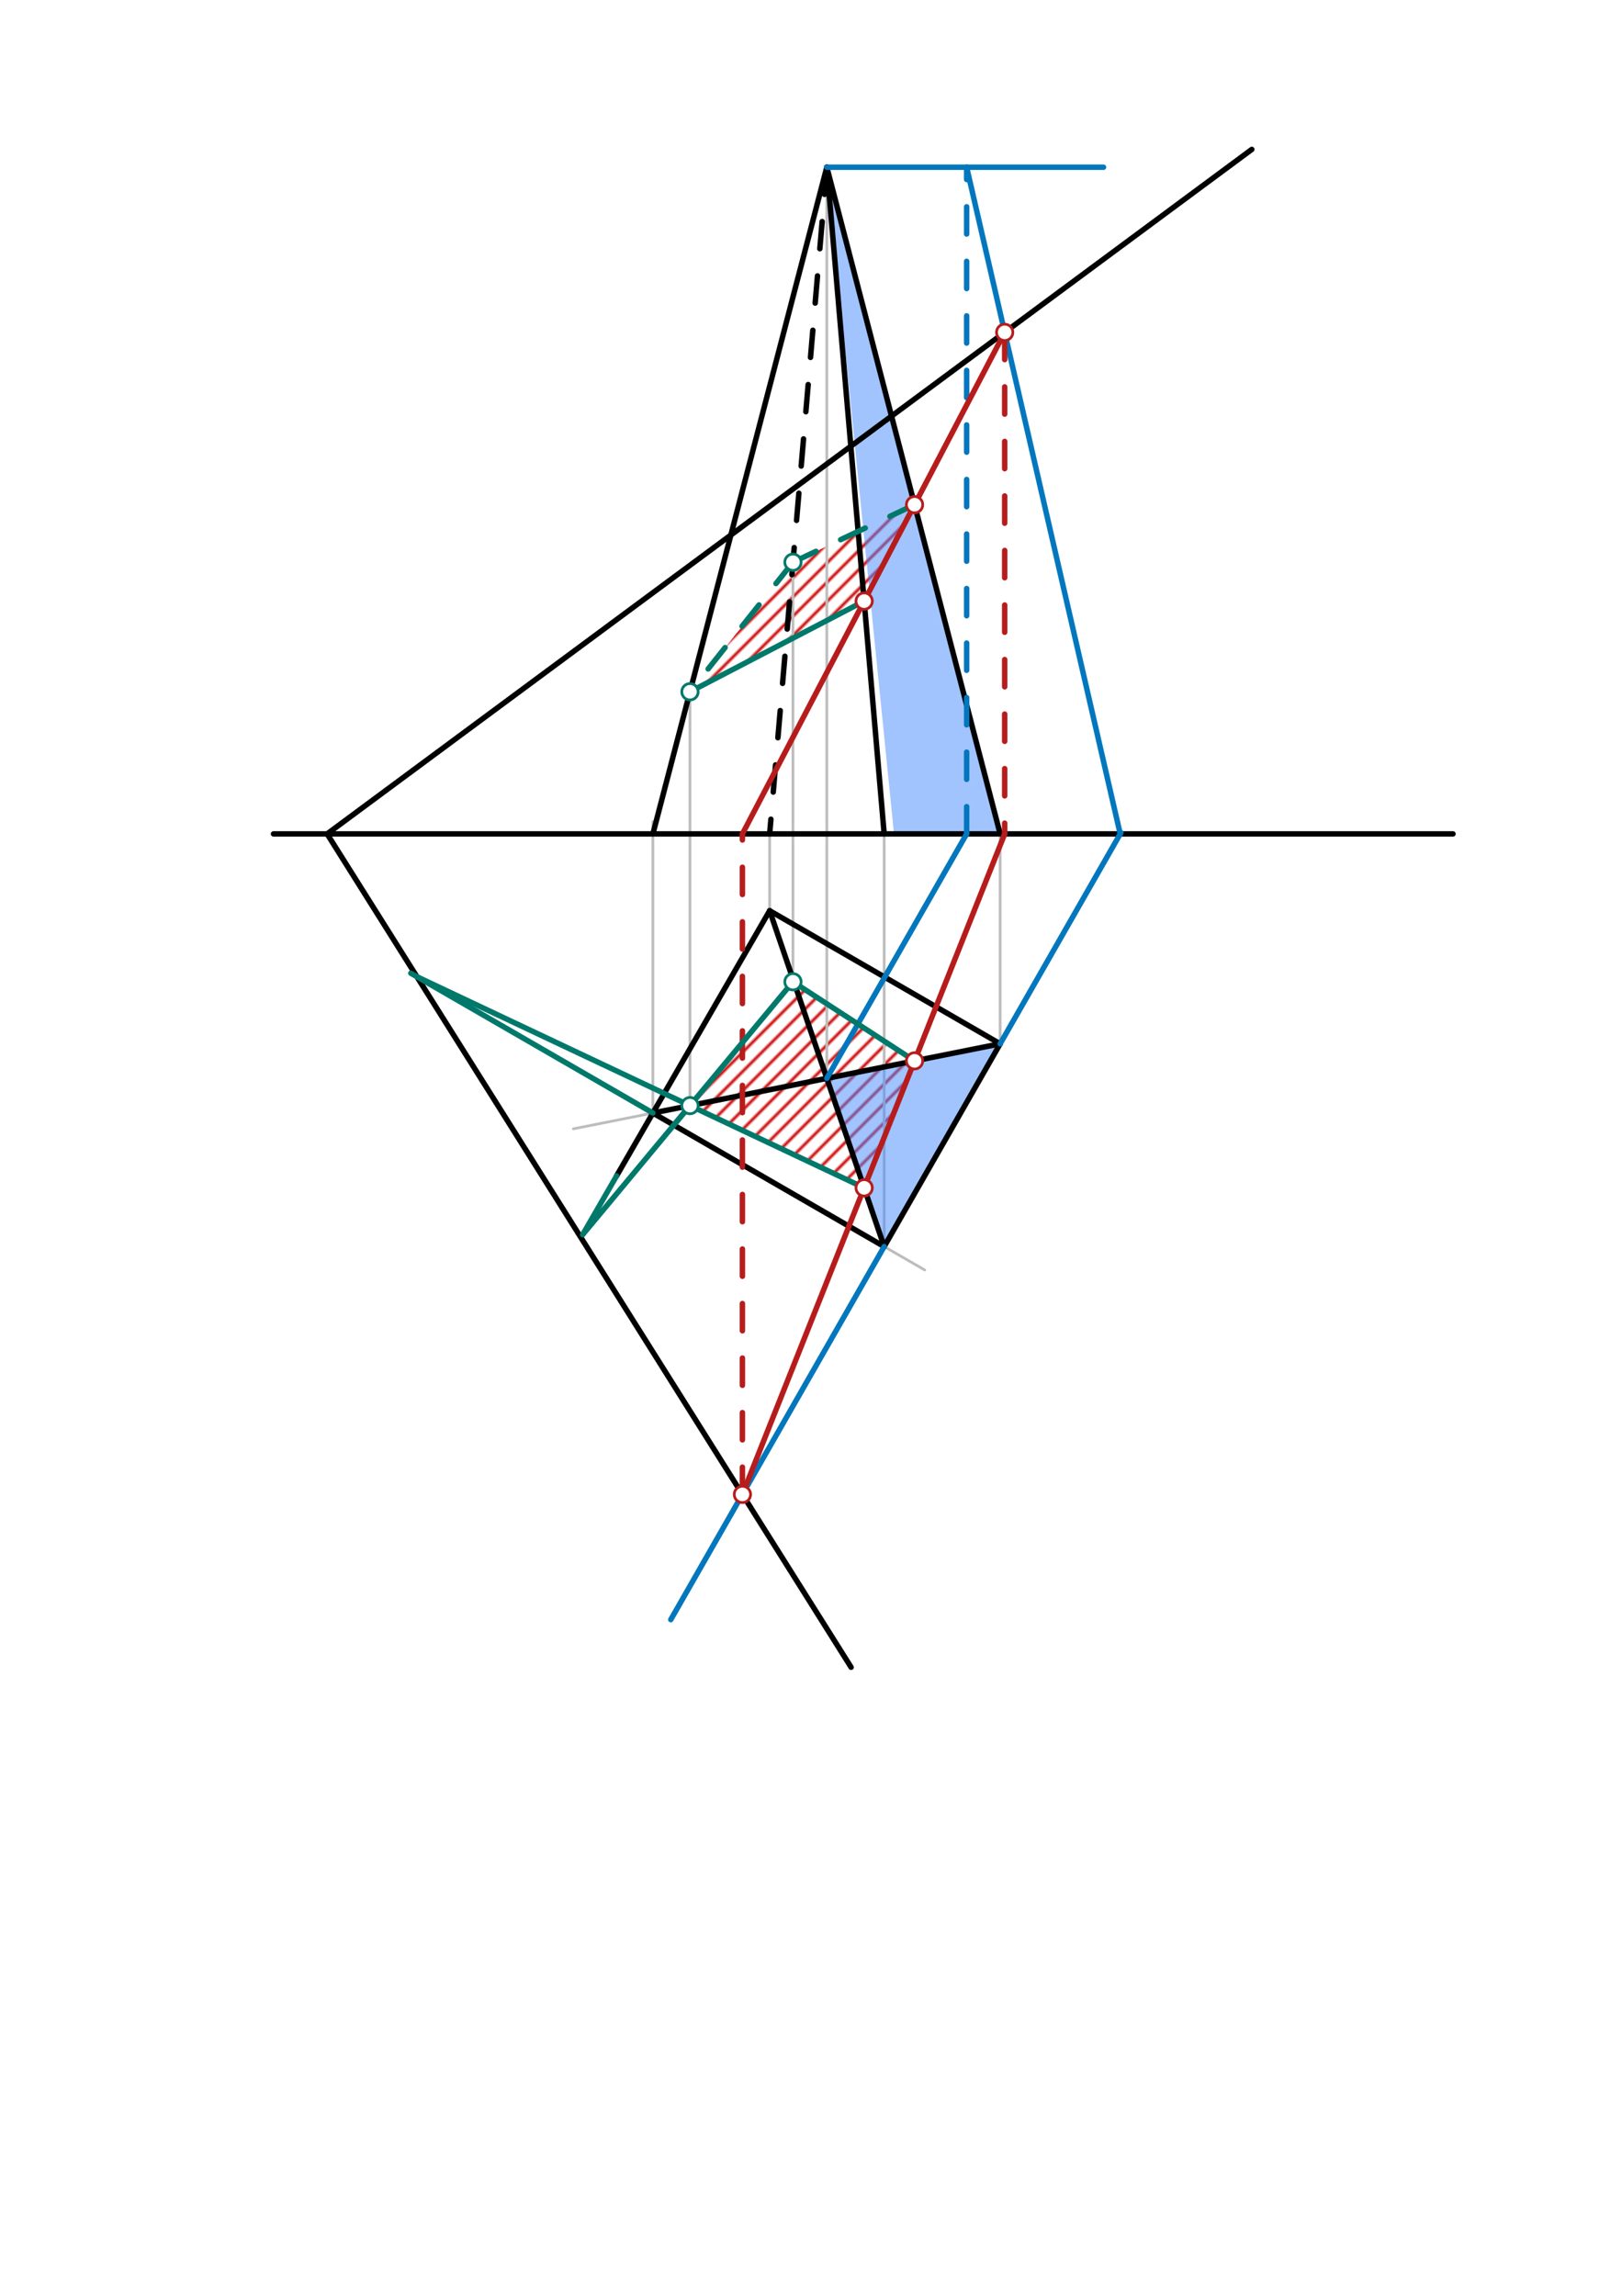 <svg xmlns="http://www.w3.org/2000/svg" class="svg--816" height="100%" preserveAspectRatio="xMidYMid meet" viewBox="0 0 595 842" width="100%"><defs><marker id="marker-arrow" markerHeight="16" markerUnits="userSpaceOnUse" markerWidth="24" orient="auto-start-reverse" refX="24" refY="4" viewBox="0 0 24 8"><path d="M 0 0 L 24 4 L 0 8 z" stroke="inherit"></path></marker></defs><g class="aux-layer--949"><g class="element--733"><defs><pattern height="5" id="fill_64_5xybod__pattern-stripes" patternTransform="rotate(-45)" patternUnits="userSpaceOnUse" width="5"><rect fill="#CC0000" height="1" transform="translate(0,0)" width="5"></rect></pattern></defs><g fill="url(#fill_64_5xybod__pattern-stripes)"><path d="M 335.489 389.068 L 290.88 360.065 L 253.103 405.478 L 316.996 435.629 L 336 390.197 Z" stroke="none"></path></g></g><g class="element--733"><defs><pattern height="5" id="fill_77_dwrfd9__pattern-stripes" patternTransform="rotate(-45)" patternUnits="userSpaceOnUse" width="5"><rect fill="#CC0000" height="1" transform="translate(0,0)" width="5"></rect></pattern></defs><g fill="url(#fill_77_dwrfd9__pattern-stripes)"><path d="M 335.489 185.094 L 290.88 206.19 L 253.103 253.704 L 316.996 220.451 L 335.489 185.094 Z" stroke="none"></path></g></g><g class="element--733"><line stroke="#BDBDBD" stroke-dasharray="none" stroke-linecap="round" stroke-width="1" x1="210.335" x2="366.887" y1="413.997" y2="382.814"></line></g><g class="element--733"><line stroke="#BDBDBD" stroke-dasharray="none" stroke-linecap="round" stroke-width="1" x1="239.501" x2="339.215" y1="408.188" y2="465.758"></line></g><g class="element--733"><line stroke="#BDBDBD" stroke-dasharray="none" stroke-linecap="round" stroke-width="1" x1="314.335" x2="366.887" y1="474.664" y2="382.814"></line></g><g class="element--733"><line stroke="#BDBDBD" stroke-dasharray="none" stroke-linecap="round" stroke-width="1" x1="282.335" x2="324.343" y1="333.997" y2="457.172"></line></g><g class="element--733"><line stroke="#BDBDBD" stroke-dasharray="none" stroke-linecap="round" stroke-width="1" x1="239.501" x2="239.501" y1="408.188" y2="301.331"></line></g><g class="element--733"><line stroke="#BDBDBD" stroke-dasharray="none" stroke-linecap="round" stroke-width="1" x1="282.335" x2="282.335" y1="333.997" y2="301.997"></line></g><g class="element--733"><line stroke="#BDBDBD" stroke-dasharray="none" stroke-linecap="round" stroke-width="1" x1="366.887" x2="366.887" y1="382.814" y2="305.831"></line></g><g class="element--733"><line stroke="#BDBDBD" stroke-dasharray="none" stroke-linecap="round" stroke-width="1" x1="324.343" x2="324.343" y1="457.172" y2="305.831"></line></g><g class="element--733"><line stroke="#BDBDBD" stroke-dasharray="none" stroke-linecap="round" stroke-width="1" x1="303.303" x2="303.303" y1="395.479" y2="61.331"></line></g><g class="element--733"><line stroke="#BDBDBD" stroke-dasharray="none" stroke-linecap="round" stroke-width="1" x1="253.103" x2="253.103" y1="405.478" y2="251.169"></line></g><g class="element--733"><line stroke="#BDBDBD" stroke-dasharray="none" stroke-linecap="round" stroke-width="1" x1="290.88" x2="290.88" y1="360.065" y2="202.226"></line></g><g class="element--733"><circle cx="253.103" cy="253.704" r="3" stroke="#BDBDBD" stroke-width="1" fill="#ffffff"></circle>}</g></g><g class="main-layer--75a"><g class="element--733"><g fill="#448aff" opacity="0.5"><path d="M 303.303 395.479 L 324.343 457.172 L 366.887 382.814 L 308 395.397 Z" stroke="none"></path></g></g><g class="element--733"><g fill="#448aff" opacity="0.5"><path d="M 324.343 305.831 L 366.887 305.831 L 303.303 61.331 L 328 306.397 Z" stroke="none"></path></g></g><g class="element--733"><line stroke="#000000" stroke-dasharray="none" stroke-linecap="round" stroke-width="2" x1="100.335" x2="533.001" y1="305.831" y2="305.831"></line></g><g class="element--733"><line stroke="#000000" stroke-dasharray="none" stroke-linecap="round" stroke-width="2" x1="282.335" x2="366.887" y1="333.997" y2="382.814"></line></g><g class="element--733"><line stroke="#000000" stroke-dasharray="none" stroke-linecap="round" stroke-width="2" x1="282.335" x2="226.188" y1="333.997" y2="431.246"></line></g><g class="element--733"><line stroke="#000000" stroke-dasharray="none" stroke-linecap="round" stroke-width="2" x1="239.501" x2="303.303" y1="305.831" y2="61.331"></line></g><g class="element--733"><line stroke="#000000" stroke-dasharray="none" stroke-linecap="round" stroke-width="2" x1="303.303" x2="366.887" y1="61.331" y2="305.831"></line></g><g class="element--733"><line stroke="#000000" stroke-dasharray="none" stroke-linecap="round" stroke-width="2" x1="303.303" x2="324.343" y1="61.331" y2="305.831"></line></g><g class="element--733"><line stroke="#000000" stroke-dasharray="10" stroke-linecap="round" stroke-width="2" x1="303.303" x2="282.335" y1="61.331" y2="305.831"></line></g><g class="element--733"><line stroke="#000000" stroke-dasharray="none" stroke-linecap="round" stroke-width="2" x1="239.501" x2="324.343" y1="408.188" y2="457.172"></line></g><g class="element--733"><line stroke="#000000" stroke-dasharray="none" stroke-linecap="round" stroke-width="2" x1="324.343" x2="366.887" y1="457.172" y2="382.814"></line></g><g class="element--733"><line stroke="#000000" stroke-dasharray="none" stroke-linecap="round" stroke-width="2" x1="366.887" x2="239.501" y1="382.814" y2="408.188"></line></g><g class="element--733"><line stroke="#000000" stroke-dasharray="none" stroke-linecap="round" stroke-width="2" x1="282.335" x2="324.343" y1="333.997" y2="457.172"></line></g><g class="element--733"><line stroke="#000000" stroke-dasharray="none" stroke-linecap="round" stroke-width="2" x1="120" x2="312.213" y1="305.831" y2="611.463"></line></g><g class="element--733"><line stroke="#000000" stroke-dasharray="none" stroke-linecap="round" stroke-width="2" x1="120" x2="459.2" y1="305.831" y2="54.797"></line></g><g class="element--733"><line stroke="#0277BD" stroke-dasharray="none" stroke-linecap="round" stroke-width="2" x1="324.343" x2="246.066" y1="457.172" y2="593.983"></line></g><g class="element--733"><line stroke="#0277BD" stroke-dasharray="none" stroke-linecap="round" stroke-width="2" x1="366.887" x2="411.181" y1="382.814" y2="305.397"></line></g><g class="element--733"><line stroke="#0277BD" stroke-dasharray="none" stroke-linecap="round" stroke-width="2" x1="303.303" x2="354.639" y1="395.479" y2="305.755"></line></g><g class="element--733"><line stroke="#0277BD" stroke-dasharray="none" stroke-linecap="round" stroke-width="2" x1="303.303" x2="404.8" y1="61.331" y2="61.331"></line></g><g class="element--733"><line stroke="#0277BD" stroke-dasharray="10" stroke-linecap="round" stroke-width="2" x1="354.596" x2="354.596" y1="305.831" y2="61.331"></line></g><g class="element--733"><line stroke="#0277BD" stroke-dasharray="none" stroke-linecap="round" stroke-width="2" x1="410.933" x2="354.596" y1="305.831" y2="61.331"></line></g><g class="element--733"><line stroke="#B71C1C" stroke-dasharray="10" stroke-linecap="round" stroke-width="2" x1="368.549" x2="368.549" y1="121.886" y2="305.831"></line></g><g class="element--733"><line stroke="#B71C1C" stroke-dasharray="10" stroke-linecap="round" stroke-width="2" x1="272.34" x2="272.34" y1="548.062" y2="305.831"></line></g><g class="element--733"><line stroke="#B71C1C" stroke-dasharray="none" stroke-linecap="round" stroke-width="2" x1="368.549" x2="272.34" y1="121.886" y2="305.831"></line></g><g class="element--733"><line stroke="#B71C1C" stroke-dasharray="none" stroke-linecap="round" stroke-width="2" x1="368.549" x2="272.34" y1="305.831" y2="548.062"></line></g><g class="element--733"><line stroke="#00796B" stroke-dasharray="none" stroke-linecap="round" stroke-width="2" x1="239.501" x2="150.706" y1="408.188" y2="356.922"></line></g><g class="element--733"><line stroke="#00796B" stroke-dasharray="none" stroke-linecap="round" stroke-width="2" x1="316.996" x2="152.944" y1="435.629" y2="358.214"></line></g><g class="element--733"><line stroke="#00796B" stroke-dasharray="none" stroke-linecap="round" stroke-width="2" x1="226.188" x2="213.754" y1="431.246" y2="452.783"></line></g><g class="element--733"><line stroke="#00796B" stroke-dasharray="none" stroke-linecap="round" stroke-width="2" x1="213.754" x2="253.103" y1="452.783" y2="405.478"></line></g><g class="element--733"><line stroke="#00796B" stroke-dasharray="none" stroke-linecap="round" stroke-width="2" x1="247.167" x2="290.88" y1="412.614" y2="360.065"></line></g><g class="element--733"><line stroke="#00796B" stroke-dasharray="none" stroke-linecap="round" stroke-width="2" x1="290.88" x2="335.489" y1="360.065" y2="389.068"></line></g><g class="element--733"><line stroke="#00796B" stroke-dasharray="none" stroke-linecap="round" stroke-width="2" x1="316.996" x2="253.103" y1="220.451" y2="253.704"></line></g><g class="element--733"><line stroke="#00796B" stroke-dasharray="10" stroke-linecap="round" stroke-width="2" x1="335.489" x2="290.88" y1="185.094" y2="206.19"></line></g><g class="element--733"><line stroke="#00796B" stroke-dasharray="10" stroke-linecap="round" stroke-width="2" x1="290.88" x2="253.103" y1="206.19" y2="253.704"></line></g><g class="element--733"><circle cx="368.549" cy="121.886" r="3" stroke="#B71C1C" stroke-width="1" fill="#ffffff"></circle>}</g><g class="element--733"><circle cx="272.34" cy="548.062" r="3" stroke="#B71C1C" stroke-width="1" fill="#ffffff"></circle>}</g><g class="element--733"><circle cx="335.489" cy="185.094" r="3" stroke="#B71C1C" stroke-width="1" fill="#ffffff"></circle>}</g><g class="element--733"><circle cx="316.996" cy="220.451" r="3" stroke="#B71C1C" stroke-width="1" fill="#ffffff"></circle>}</g><g class="element--733"><circle cx="335.489" cy="389.068" r="3" stroke="#B71C1C" stroke-width="1" fill="#ffffff"></circle>}</g><g class="element--733"><circle cx="316.996" cy="435.629" r="3" stroke="#B71C1C" stroke-width="1" fill="#ffffff"></circle>}</g><g class="element--733"><circle cx="253.103" cy="405.478" r="3" stroke="#00796B" stroke-width="1" fill="#ffffff"></circle>}</g><g class="element--733"><circle cx="290.88" cy="360.065" r="3" stroke="#00796B" stroke-width="1" fill="#ffffff"></circle>}</g><g class="element--733"><circle cx="253.103" cy="253.704" r="3" stroke="#00796B" stroke-width="1" fill="#ffffff"></circle>}</g><g class="element--733"><circle cx="290.88" cy="206.19" r="3" stroke="#00796B" stroke-width="1" fill="#ffffff"></circle>}</g></g><g class="snaps-layer--ac6"></g><g class="temp-layer--52d"></g></svg>
